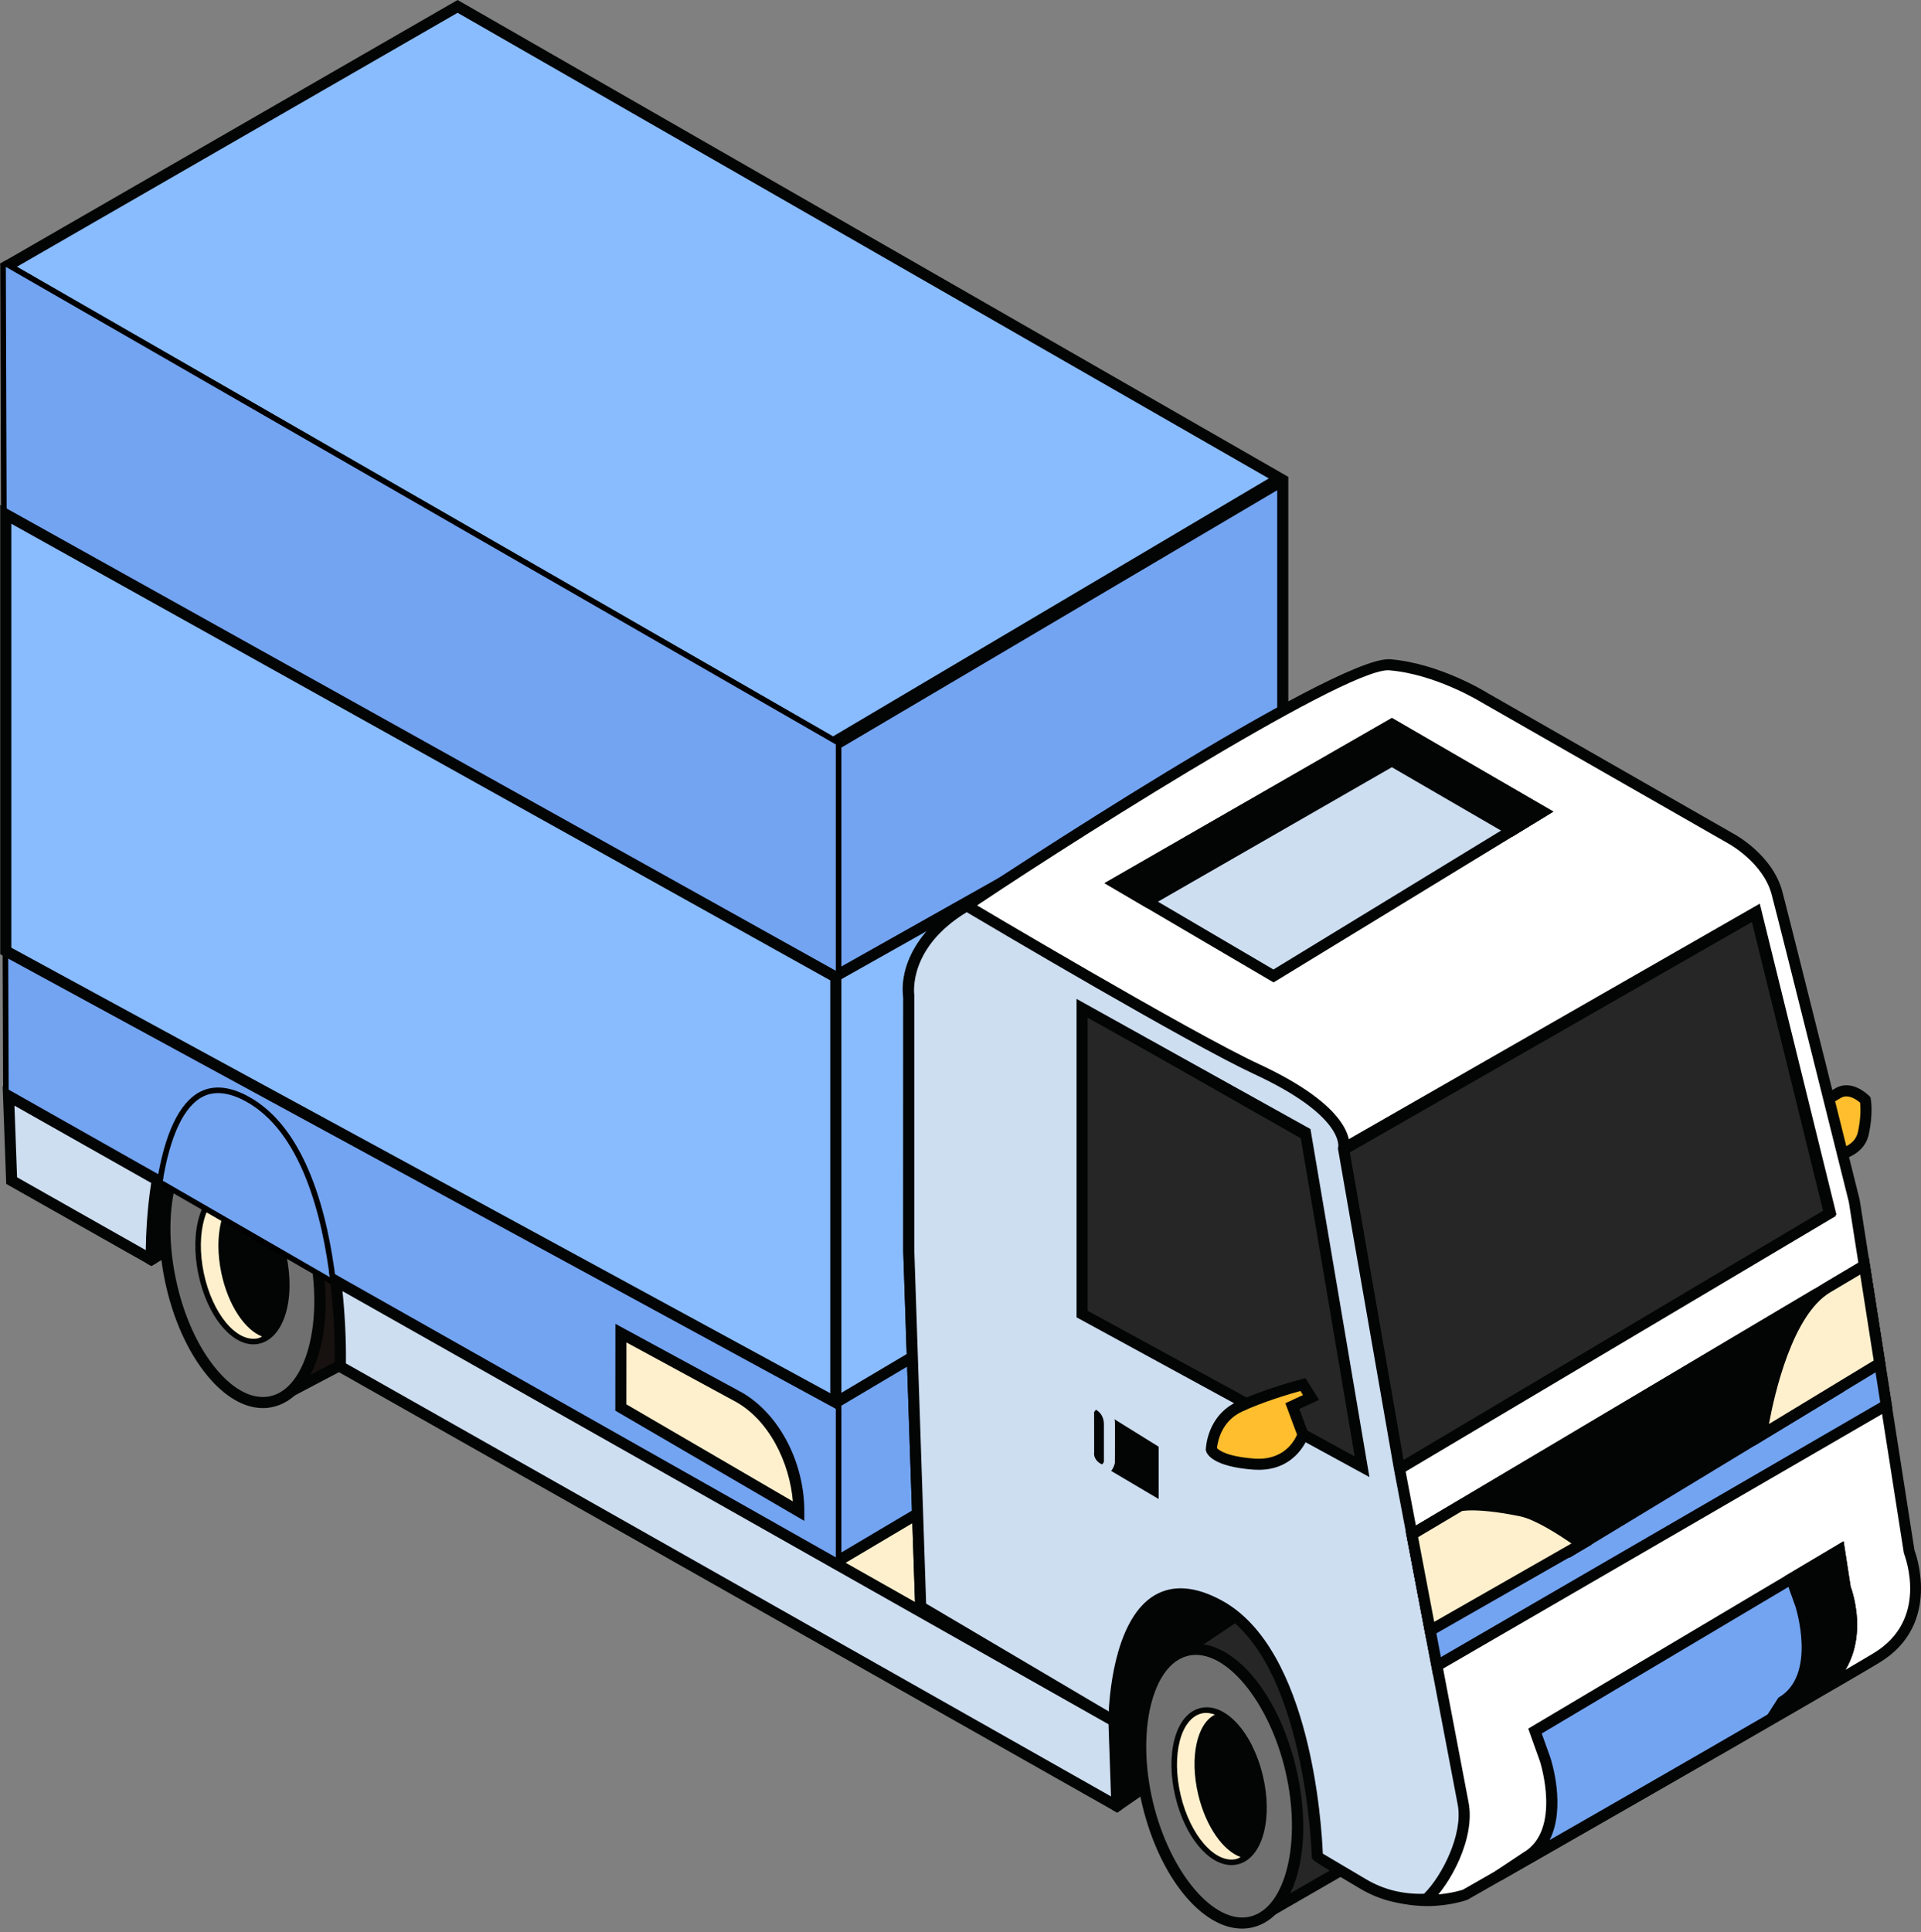 <svg width="345" height="347" viewBox="0 0 345 347" fill="none" xmlns="http://www.w3.org/2000/svg">
<rect x="0" y="0" width="345" height="347" fill="#808080" stroke="none"/>
<g clip-path="url(#clip0_95_6247)">
<path d="M329.365 207.505C329.365 207.505 333.844 207.105 334.644 203.505C335.444 199.909 334.998 197.51 334.998 197.51C334.998 197.51 332.444 194.88 330.086 196.31C326.923 198.226 324.711 199.33 324.711 199.33L329.365 207.505Z" fill="#FEBE2D"/>
<path d="M334.061 198.001C334.14 198.722 334.252 200.676 333.669 203.293C333.194 205.451 330.986 206.184 329.89 206.418L326.086 199.734C327.027 199.234 328.627 198.355 330.602 197.155C331.915 196.364 333.486 197.505 334.061 198.001ZM328.819 208.551L329.457 208.497C329.665 208.476 334.669 207.984 335.615 203.722C336.448 199.968 335.998 197.434 335.977 197.326L335.923 197.034L335.711 196.814C335.586 196.684 332.573 193.634 329.573 195.459C326.482 197.326 324.286 198.43 324.265 198.443L323.327 198.914L328.819 208.551Z" fill="#030404"/>
<path d="M1.535 196.801L83.052 146.784L279.356 258.372L200.056 309.039L1.535 196.801Z" fill="#FFF0CD"/>
<path d="M277.432 258.422L200.024 307.88L3.494 196.764L83.07 147.938L277.432 258.422ZM200.086 310.201L200.59 309.876L281.282 258.326L279.849 257.509L83.032 145.626L0.561 197.393L1.045 197.664L200.086 310.201Z" fill="#030404"/>
<path d="M230.378 85.585V232.91L150.107 280.526V133.093L230.378 85.585Z" fill="#73A4F1"/>
<path d="M150.048 175.284L230.377 130.072L230.436 204.193L150.106 251.855L150.048 175.284Z" fill="#89BCFF"/>
<path d="M229.444 203.626L151.102 250.109L151.044 175.863L229.386 131.772L229.444 203.626ZM149.115 253.601L231.432 204.759L231.369 128.376L149.057 174.705L149.115 253.601Z" fill="#030404"/>
<path d="M27.165 226.193L71.994 199.826L46.057 177.197L28.244 180.413C28.244 180.413 15.661 192.968 14.89 194.484C14.115 196.001 27.165 226.193 27.165 226.193Z" fill="#030404"/>
<path d="M70.303 199.668L27.632 224.764C21.94 211.543 16.065 197.018 15.853 194.809C16.77 193.497 23.003 187.051 28.728 181.339L45.765 178.264L70.303 199.668ZM26.386 226.893L27.182 227.338L73.69 199.984L46.349 176.134L27.761 179.489L27.544 179.709C25.424 181.826 14.811 192.455 14.003 194.03C13.765 194.509 13.015 195.968 26.253 226.589L26.386 226.893Z" fill="#030404"/>
<path d="M1.035 47.909L150.106 133.676L230.436 86.247L82.181 1.147L1.035 47.909Z" fill="#89BCFF"/>
<path d="M149.598 132.239L227.869 85.914L82.181 2.297L3.027 47.905L149.598 132.239ZM229.381 232.339V88.026L151.102 134.247V278.78L229.381 232.339ZM0.044 47.33L82.181 0.001L229.444 84.526L229.831 84.751L231.373 85.634V233.472L149.115 282.272V134.251L0.54 48.768L0.044 47.33Z" fill="#030404"/>
<path d="M200.59 324.326L239.428 297.468L212.19 276.547L187.211 281.459L200.59 324.326Z" fill="#030404"/>
<path d="M237.74 297.422L201.136 322.735L188.49 282.222L211.94 277.605L237.74 297.422ZM199.757 324.997L200.644 325.497L241.115 297.505L212.436 275.484L185.932 280.697L199.757 324.997Z" fill="#030404"/>
<path d="M224.432 288.472L225.749 287.685C226.207 287.464 226.686 287.276 227.186 287.16C234.286 285.472 243.411 294.997 246.611 308.464C249.574 320.922 246.761 332.33 241.845 335.31V335.314L224.736 345.131L210.716 297.726L224.432 288.472Z" fill="#262626"/>
<path d="M241.174 334.551L225.336 343.643L211.874 298.143L226.261 288.534C226.616 288.368 227.02 288.218 227.416 288.126C234.111 286.501 242.657 296.134 245.645 308.693C248.524 320.801 245.736 331.789 241.328 334.459L241.174 334.551ZM223.349 343.943C223.753 345.309 225.332 345.939 226.566 345.226L242.841 335.839C248.207 331.984 250.336 319.83 247.582 308.23C244.295 294.409 234.857 284.322 226.953 286.189C226.42 286.318 225.882 286.514 225.316 286.789L223.874 287.651L209.553 297.305L223.349 343.943Z" fill="#030404"/>
<path d="M206.086 323.805C209.286 337.272 217.636 346.818 224.736 345.13C231.836 343.443 234.998 331.159 231.798 317.693C228.594 304.226 220.244 294.676 213.144 296.364C206.044 298.051 202.886 310.339 206.086 323.805Z" fill="#707070"/>
<path d="M214.786 297.172C220.94 297.172 228.027 306.143 230.827 317.926C233.844 330.614 230.952 342.635 224.507 344.164C218.082 345.722 210.073 336.272 207.056 323.572C204.036 310.88 206.931 298.864 213.377 297.335C213.84 297.222 214.306 297.172 214.786 297.172ZM223.052 346.322C223.694 346.322 224.336 346.251 224.969 346.101C232.719 344.255 236.14 331.68 232.765 317.464C229.386 303.247 220.657 293.572 212.915 295.397C205.165 297.239 201.74 309.818 205.119 324.035C208.223 337.085 215.827 346.322 223.052 346.322Z" fill="#030404"/>
<path d="M212.049 322.389C213.766 329.605 218.245 334.726 222.049 333.822C225.857 332.914 227.549 326.33 225.832 319.11C224.116 311.893 219.641 306.772 215.836 307.676C212.028 308.58 210.336 315.168 212.049 322.389Z" fill="#030404"/>
<path d="M216.741 308.564C219.82 308.564 223.416 313.23 224.866 319.343C225.657 322.676 225.724 325.96 225.049 328.585C224.441 330.955 223.261 332.51 221.82 332.851C218.67 333.635 214.578 328.722 213.02 322.155C212.224 318.822 212.161 315.539 212.832 312.91C213.445 310.543 214.62 308.989 216.066 308.643C216.286 308.589 216.516 308.564 216.741 308.564ZM221.161 334.918C221.536 334.918 221.907 334.876 222.278 334.789C224.495 334.26 226.166 332.235 226.974 329.08C227.732 326.151 227.67 322.526 226.803 318.88C224.932 311.005 220.011 305.668 215.603 306.71C213.391 307.235 211.72 309.26 210.911 312.414C210.153 315.347 210.216 318.972 211.082 322.618C212.799 329.826 217.07 334.918 221.161 334.918Z" fill="#030404"/>
<path d="M215.836 307.676C216.607 307.493 217.411 307.614 218.211 307.897C214.969 309.476 213.603 315.564 215.194 322.259C216.561 328.014 219.682 332.372 222.819 333.476C222.565 333.597 222.324 333.755 222.049 333.822C218.244 334.726 213.765 329.605 212.048 322.389C210.336 315.168 212.028 308.58 215.836 307.676Z" fill="#FFF0CD"/>
<path d="M199.252 262.551L240.803 237.497L255.728 245.693L220.657 267.022L204.307 282.28L199.252 291.03V262.551Z" fill="#FEBE2D"/>
<path d="M253.74 245.735L220.14 266.176L203.444 281.781L200.248 287.322V263.114L240.827 238.643L253.74 245.735ZM198.256 294.739L205.094 282.905L221.336 267.751L257.715 245.647L240.781 236.347L198.256 261.989V294.739Z" fill="#030404"/>
<path d="M194.341 236.16L245.178 263.576L234.732 203.572L194.341 181.259V236.16ZM251.303 263.576L328.666 217.626L315.399 163.789L241.295 206.243L251.303 263.576ZM171.924 163.789C182.299 156.689 240.861 118.655 249.599 119.376C258.336 120.101 266.666 125.314 266.666 125.314L310.995 150.668C310.995 150.668 317.495 154.184 319.136 160.347C320.774 166.518 333.011 215.609 333.011 215.609L342.903 278.739C342.903 278.739 347.857 291.155 337.02 297.71C326.182 304.264 263.203 340.214 263.203 340.214C263.203 340.214 254.361 343.472 246.041 338.555C237.72 333.643 237.72 333.626 237.72 333.626C237.72 333.626 236.911 296.035 217.328 287.476C197.741 278.914 200.057 309.039 200.057 309.039L165.353 288.535L163.215 224.83V178.959C163.215 178.959 161.549 170.889 171.924 163.789Z" fill="white"/>
<path d="M327.524 217.147L252.036 261.989L242.394 206.759L314.749 165.305L327.524 217.147ZM250.573 265.168L329.811 218.105L316.049 162.272L240.194 205.726L240.315 206.413L250.573 265.168ZM233.836 204.209L243.848 261.73L195.332 235.564V182.943L233.836 204.209ZM246.511 265.426L235.632 202.93L193.344 179.572V236.751L246.511 265.426ZM262.711 339.347C262.665 339.343 254.294 342.272 246.544 337.701C241.382 334.651 239.436 333.493 238.698 333.055C238.511 328.076 236.565 294.797 217.728 286.564C212.732 284.38 208.603 284.409 205.448 286.651C199.269 291.043 198.882 302.672 198.982 307.251L166.328 287.959L164.207 224.797V178.959C164.128 178.459 162.84 171.213 172.486 164.609C188.24 153.826 240.79 120.359 249.286 120.359C249.369 120.359 249.444 120.363 249.515 120.372C257.915 121.063 266.053 126.105 266.136 126.155L310.499 151.53C310.582 151.58 316.665 154.938 318.174 160.605C319.79 166.693 331.919 215.359 332.04 215.851L341.924 278.893C342.169 279.584 346.478 290.83 336.503 296.855C325.803 303.326 263.34 338.985 262.711 339.347ZM256.315 342.28C260.386 342.28 263.332 341.226 263.549 341.143C264.328 340.718 326.807 305.043 337.536 298.559C348.961 291.651 343.882 278.501 343.828 278.372L333.99 215.455C333.849 214.88 321.715 166.197 320.094 160.093C318.365 153.584 311.749 149.947 311.469 149.793L267.157 124.447C266.84 124.251 258.553 119.122 249.682 118.384C249.59 118.376 249.494 118.376 249.39 118.376C239.082 118.376 179.573 157.347 171.361 162.968C160.565 170.359 162.165 178.805 162.24 179.164L162.219 224.83L164.378 289.114L201.194 310.864L201.048 308.964C201.036 308.801 199.915 293.022 206.607 288.272C209.148 286.464 212.628 286.505 216.928 288.389C235.703 296.593 236.719 333.28 236.728 333.647C236.728 334.209 236.728 334.209 245.536 339.414C249.307 341.643 253.153 342.28 256.315 342.28Z" fill="#030404"/>
<path d="M328.553 217.893L315.286 164.051L241.182 206.505L251.19 263.839L328.553 217.893Z" fill="#262626"/>
<path d="M327.411 217.414L251.923 262.247L242.282 207.018L314.632 165.568L327.411 217.414ZM250.457 265.43L329.694 218.368L315.932 162.535L240.082 205.989L240.203 206.676L250.457 265.43Z" fill="#030404"/>
<path d="M194.224 180.864V236.56L245.065 263.839L234.62 203.835L194.224 180.864Z" fill="#262626"/>
<path d="M233.719 204.464L243.736 261.997L195.219 235.964V182.572L233.719 204.464ZM246.398 265.68L235.519 203.201L235.111 202.968L193.232 179.151V237.155L246.398 265.68Z" fill="#030404"/>
<path d="M194.34 235.964L244.615 263.384L234.448 203.376L194.34 181.064V235.964ZM241.294 206.243L251.303 263.576C251.303 263.576 260.723 313.209 262.773 323.855C263.898 329.705 259.686 337.809 256.153 341.051C252.961 341.184 248.882 340.709 244.915 338.364C236.594 333.451 236.594 333.43 236.594 333.43C236.594 333.43 235.686 297.364 218.94 288.268C200.157 278.068 200.057 309.039 200.057 309.039L165.352 288.534L163.215 224.634V178.768C163.215 178.768 161.819 169.518 173.615 162.643C173.615 162.643 213.273 186.234 225.657 191.976C243.182 200.097 241.294 206.243 241.294 206.243Z" fill="#CDDEF1"/>
<path d="M233.548 204.014L243.294 261.53L195.332 235.376V182.755L233.548 204.014ZM245.94 265.239L235.352 202.743L193.344 179.372V236.555L245.94 265.239ZM255.74 340.068C251.957 340.176 248.469 339.31 245.419 337.506C240.252 334.46 238.307 333.297 237.569 332.86C237.377 327.997 235.503 296.135 219.415 287.397C214.702 284.839 210.644 284.522 207.352 286.472C200.632 290.456 199.357 302.76 199.119 307.33L166.327 287.96L164.207 224.601V178.768C164.148 178.276 163.132 170.18 173.615 163.801C178.298 166.576 213.715 187.535 225.24 192.876C241.452 200.393 240.348 205.926 240.336 205.98L240.286 206.18L240.315 206.414L250.327 263.747C250.327 263.764 259.748 313.393 261.794 324.043C262.815 329.339 258.965 336.905 255.74 340.068ZM255.152 342.068C255.494 342.068 255.844 342.06 256.194 342.047L256.557 342.031L256.828 341.785C260.44 338.468 264.986 330.11 263.748 323.668C261.703 313.022 252.282 263.393 252.282 263.393L242.307 206.264C242.565 204.801 242.49 198.685 226.077 191.072C213.882 185.418 174.519 162.022 174.123 161.789L173.619 161.489L173.115 161.785C160.877 168.918 162.169 178.51 162.227 178.914L162.219 224.635L164.377 289.114L201.044 310.776L201.048 309.043C201.048 308.876 201.198 292.43 208.369 288.185C211.015 286.618 214.411 286.943 218.465 289.143C234.511 297.86 235.594 333.101 235.598 333.46C235.598 334.018 235.598 334.018 244.411 339.222C247.611 341.11 251.215 342.068 255.152 342.068Z" fill="#030404"/>
<path d="M209.082 270.926V259.23L197.615 252.122V264.143L209.082 270.926Z" fill="#030404"/>
<path d="M208.086 259.785V269.18L198.611 263.576V253.905L208.086 259.785ZM210.078 272.668V258.676L199.695 252.239C198.353 251.41 196.624 252.372 196.624 253.947V262.672C196.624 263.939 197.291 265.105 198.374 265.751L210.078 272.668Z" fill="#CDDEF1"/>
<path d="M196.961 252.122C196.961 252.122 199.253 252.93 199.253 255.797V262.505C199.253 262.505 198.795 264.805 196.961 263.576C195.128 262.347 195.54 260.572 195.54 260.572L195.499 253.339C195.499 253.339 196.307 251.764 196.961 252.122Z" fill="#030404"/>
<path d="M196.819 253.147C197.265 253.389 198.256 254.105 198.256 255.797V262.505C198.215 262.585 198.04 262.905 197.948 262.947C197.898 262.951 197.769 262.926 197.515 262.751C196.265 261.914 196.506 260.809 196.506 260.797L196.494 253.597C196.598 253.426 196.719 253.259 196.819 253.147ZM197.944 264.93C198.248 264.93 198.502 264.868 198.706 264.784C199.877 264.301 200.194 262.864 200.227 262.701L200.248 255.797C200.248 252.539 197.836 251.401 197.365 251.21C197.04 251.055 196.665 251.03 196.315 251.143C195.448 251.41 194.836 252.451 194.615 252.885L194.506 253.343L194.544 260.576V260.572C194.519 260.572 194.098 262.851 196.406 264.405C196.998 264.801 197.519 264.93 197.944 264.93Z" fill="#CDDEF1"/>
<path d="M338.766 252.335L258.057 299.13L253.574 275.53L334.836 227.264L338.766 252.335Z" fill="#73A4F1"/>
<path d="M337.678 251.814L258.773 297.568L254.682 276.031L334.082 228.872L337.678 251.814ZM257.344 300.693L339.853 252.851L335.59 225.66L252.465 275.031L257.344 300.693Z" fill="#030404"/>
<path d="M330.032 249.397L281.732 278.668L256.395 273.855L325.336 232.909L330.032 249.397Z" fill="#030404"/>
<path d="M328.865 248.939L281.54 277.618L259.161 273.368L324.732 234.422L328.865 248.939ZM281.919 279.718L282.244 279.518L331.194 249.855L325.94 231.393L253.628 274.343L281.919 279.718Z" fill="#030404"/>
<path d="M337.586 244.814L316.353 257.689C316.353 257.689 319.265 236.514 328.182 231.218C333.903 227.822 334.836 227.264 334.836 227.264L337.586 244.814Z" fill="#FFF0CD"/>
<path d="M336.503 244.309L317.69 255.714C318.69 250.309 321.899 236.105 328.691 232.072L334.082 228.872L336.503 244.309ZM315.086 259.622L338.674 245.318L335.591 225.664L327.678 230.359C318.453 235.843 315.49 256.668 315.37 257.555L315.086 259.622Z" fill="#030404"/>
<path d="M253.573 275.53L262.132 270.447C262.132 270.447 264.861 269.601 273.215 271.322C277.19 272.139 284.069 277.251 284.069 277.251L256.853 292.793L253.573 275.53Z" fill="#FFF0CD"/>
<path d="M282.223 277.16L257.574 291.239L254.682 276.03L262.632 271.31C262.64 271.343 263.157 271.222 264.348 271.222C265.928 271.222 268.694 271.405 273.011 272.293C275.753 272.86 280.098 275.689 282.223 277.16ZM256.136 294.347L285.882 277.36L284.661 276.455C284.374 276.239 277.561 271.201 273.415 270.347C265.053 268.622 262.14 269.401 261.836 269.497L252.465 275.03L256.136 294.347Z" fill="#030404"/>
<path d="M274.011 333.564C281.815 329.101 277.515 315.997 277.515 315.997L275.674 310.851L330.353 278.364L331.436 285.289C331.436 285.289 336.39 297.71 325.553 304.264C318.403 308.585 288.578 325.693 269.095 336.843L274.011 333.564Z" fill="#73A4F1"/>
<path d="M329.598 279.972L330.457 285.447C330.702 286.13 335.011 297.38 325.036 303.41C318.944 307.093 296.111 320.218 278.302 330.422C281.29 324.531 278.602 316.135 278.461 315.689L276.886 311.285L329.598 279.972ZM269.59 337.701C287.548 327.426 318.765 309.526 326.065 305.114C337.494 298.201 332.415 285.055 332.365 284.922L331.102 276.76L274.461 310.41L276.577 316.33C276.611 316.43 280.519 328.693 273.515 332.701L273.457 332.735L268.544 336.014L269.59 337.701Z" fill="#030404"/>
<path d="M319.878 305.718C327.682 301.251 323.382 288.147 323.382 288.147L321.716 283.493L330.353 278.364L331.436 285.289C331.436 285.289 336.39 297.71 325.553 304.264C323.582 305.455 319.878 307.622 315.145 310.368C316.024 309.505 319.878 305.718 319.878 305.718Z" fill="#030404"/>
<path d="M329.598 279.972L330.457 285.447C330.702 286.13 335.011 297.38 325.036 303.41C324.382 303.81 323.536 304.31 322.523 304.91C327.973 299.23 324.494 288.347 324.327 287.839L322.927 283.93L329.598 279.972ZM308.815 315.193L315.644 311.226C320.382 308.476 324.094 306.305 326.065 305.11C337.494 298.201 332.415 285.055 332.365 284.922L331.102 276.76L320.502 283.06L322.448 288.485C322.482 288.58 326.39 300.843 319.382 304.855L317.444 307.88L308.815 315.193Z" fill="#030404"/>
<path d="M49.878 195.055L51.219 194.301C51.682 194.093 52.165 193.922 52.669 193.818C59.811 192.318 68.936 202.08 71.782 215.626C74.411 228.16 71.478 239.489 66.561 242.335V242.343L48.69 251.705L36.053 203.943L49.878 195.055Z" fill="#17120F"/>
<path d="M65.986 241.522L49.332 250.247L37.198 204.388L51.703 195.172C52.069 195.009 52.477 194.872 52.873 194.789C55.969 194.139 59.694 195.938 63.094 199.743C66.748 203.826 69.486 209.538 70.807 215.83C73.369 228.043 70.423 238.951 66.065 241.476L65.986 241.522ZM47.098 249.58C47.586 251.414 49.648 252.318 51.328 251.434L67.557 242.88C72.965 239.147 75.248 227.301 72.752 215.422C71.365 208.797 68.457 202.755 64.578 198.413C60.69 194.076 56.278 192.051 52.465 192.843C51.928 192.955 51.386 193.138 50.807 193.397L49.34 194.222L34.903 203.501L47.098 249.58Z" fill="#030404"/>
<path d="M30.607 229.893C33.453 243.439 41.549 253.205 48.69 251.705C55.832 250.205 59.315 238.01 56.469 224.46C53.628 210.914 45.532 201.151 38.39 202.647C31.249 204.147 27.765 216.347 30.607 229.893Z" fill="#707070"/>
<path d="M39.899 203.489C46.157 203.489 52.949 212.526 55.499 224.668C58.178 237.435 54.969 249.372 48.486 250.731C45.395 251.381 41.969 249.622 38.803 245.805C35.486 241.81 32.924 236.085 31.582 229.689C30.236 223.293 30.29 217.018 31.711 212.026C33.074 207.251 35.52 204.268 38.594 203.622C39.024 203.535 39.461 203.489 39.899 203.489ZM47.207 252.851C47.774 252.851 48.34 252.793 48.895 252.676C56.69 251.039 60.449 238.556 57.444 224.255C54.44 209.964 46.003 200.022 38.186 201.676C34.353 202.48 31.374 205.964 29.799 211.48C28.286 216.776 28.228 223.389 29.636 230.097C31.044 236.806 33.753 242.835 37.274 247.076C40.399 250.847 43.87 252.851 47.207 252.851Z" fill="#030404"/>
<path d="M36.607 228.63C38.132 235.893 42.474 241.13 46.299 240.326C50.128 239.522 51.999 232.984 50.474 225.722C48.949 218.459 44.607 213.222 40.778 214.026C36.949 214.83 35.082 221.368 36.607 228.63Z" fill="#030404"/>
<path d="M41.578 214.938C44.678 214.938 48.199 219.726 49.499 225.926C50.882 232.522 49.324 238.676 46.094 239.351C42.882 240.026 38.965 235.026 37.578 228.426C36.194 221.826 37.753 215.676 40.982 215.001C41.182 214.959 41.378 214.938 41.578 214.938ZM45.511 241.405C45.844 241.405 46.174 241.372 46.503 241.301C50.94 240.368 53.107 233.434 51.444 225.513C49.782 217.597 45.02 212.134 40.574 213.051C36.145 213.984 33.974 220.918 35.632 228.834C37.174 236.163 41.378 241.405 45.511 241.405Z" fill="#030404"/>
<path d="M40.777 214.026C41.556 213.864 42.356 214.01 43.148 214.31C39.869 215.801 38.34 221.855 39.752 228.589C40.969 234.376 43.973 238.818 47.077 240.001C46.823 240.118 46.577 240.268 46.302 240.326C42.473 241.13 38.131 235.893 36.606 228.63C35.081 221.368 36.952 214.83 40.777 214.026Z" fill="#FFF0CD"/>
<path d="M59.841 230.269L59.841 230.267C59.13 224.285 57.815 217.421 55.391 211.365C52.97 205.317 49.416 200.008 44.187 197.234L44.186 197.234C41.205 195.656 38.504 195.329 36.245 196.463C34.389 197.385 32.84 199.26 31.59 201.91C30.337 204.566 29.361 208.05 28.684 212.275L59.841 230.269ZM59.841 230.269L59.87 230.52L60.089 230.644L60.09 230.645L150.603 281.369V133.393L150.357 133.251L150.356 133.25L1.036 47.336L0.545 47.619L1.06 197.103L28.571 212.969L28.684 212.276L59.841 230.269Z" fill="#73A4F1" stroke="black"/>
<path d="M60.306 230.026L200.057 309.039L200.59 324.326L61.119 245.405C61.119 245.405 61.344 238.622 60.306 230.026Z" fill="#CDDEF1"/>
<path d="M199.082 309.63L199.532 322.584L62.127 244.83C62.148 243.143 62.153 238.084 61.511 231.851L199.082 309.63ZM200.644 325.497L201.603 324.83L201.028 308.447L200.544 308.172L59.086 228.197L59.323 230.147C60.332 238.559 60.127 245.305 60.123 245.372L60.107 245.976L60.627 246.268L200.644 325.497Z" fill="#030404"/>
<path d="M28.244 211.897C27.032 219.218 27.165 226.193 27.165 226.193L2.09 212.005L1.536 196.801L28.244 211.897Z" fill="#CDDEF1"/>
<path d="M27.152 212.422C26.381 217.397 26.206 222.064 26.177 224.489L3.065 211.41L2.594 198.539L27.152 212.422ZM27.181 227.339L28.173 226.755L28.161 226.172C28.157 226.105 28.044 219.197 29.223 212.06L29.34 211.376L0.477 195.06L1.119 212.597L27.181 227.339Z" fill="#030404"/>
<path d="M277.036 145.763L228.711 175.251L200.34 158.597L249.974 130.072L277.036 145.763Z" fill="#CDDEF1"/>
<path d="M275.09 145.785L228.702 174.093L202.323 158.61L249.969 131.222L275.09 145.785ZM228.723 176.414L278.981 145.747L249.977 128.926L198.361 158.589L228.723 176.414Z" fill="#030404"/>
<path d="M249.974 136.626L205.982 161.909L200.34 158.597L249.974 130.072L277.036 145.763L271.532 149.126L249.974 136.626Z" fill="#030404"/>
<path d="M249.977 135.48L205.986 160.76L202.319 158.61L249.969 131.222L275.09 145.789L271.519 147.972L249.977 135.48ZM205.977 163.06L249.969 137.772L271.544 150.289L278.981 145.743L249.977 128.926L198.361 158.589L205.977 163.06Z" fill="#030404"/>
<path d="M150.106 175.459L1.035 92.359V170.768L150.106 251.855V175.459Z" fill="#89BCFF"/>
<path d="M149.115 176.047V250.184L2.032 170.18V94.051L149.115 176.047ZM151.103 253.53V174.876L150.594 174.593L0.04 90.668V171.359L0.561 171.643L151.103 253.53Z" fill="#030404"/>
<path d="M234.003 257.626C234.003 257.626 232.195 263.443 225.161 262.91C218.128 262.376 217.557 260.285 217.557 260.285C217.557 260.285 217.682 254.91 222.607 252.597C227.536 250.285 234.003 248.63 234.003 248.63L235.453 250.943L232.099 252.497L234.003 257.626Z" fill="#FEBE2D"/>
<path d="M232.94 257.622C232.486 258.714 230.561 262.318 225.236 261.922C220.295 261.543 218.895 260.41 218.57 260.043C218.67 258.997 219.286 255.255 223.028 253.497C226.882 251.693 231.761 250.272 233.549 249.78L234.011 250.514L230.845 251.98L232.94 257.622ZM226.053 263.939C232.999 263.939 234.932 257.985 234.953 257.922L235.053 257.597L233.349 253.01L236.895 251.376L234.461 247.485L233.757 247.668C233.486 247.735 227.14 249.372 222.186 251.697C216.765 254.243 216.565 260.018 216.561 260.264L216.557 260.41L216.599 260.551C216.774 261.197 217.915 263.36 225.086 263.905C225.42 263.93 225.745 263.939 226.053 263.939Z" fill="#030404"/>
<path d="M143.457 271.376L111.503 252.743L111.515 239.393L132.099 250.559C139.257 254.23 143.457 263.33 143.457 271.376Z" fill="#FFF0CD"/>
<path d="M112.506 241.064L131.623 251.439C138.169 254.789 141.84 262.784 142.39 269.605L112.494 252.176L112.506 241.064ZM144.452 273.11V271.376C144.452 262.193 139.556 253.268 132.548 249.676L110.519 237.722L110.506 253.314L144.452 273.11Z" fill="#030404"/>
</g>
<defs>
<clipPath id="clip0_95_6247">
<rect width="345" height="347" fill="white" transform="matrix(-1 0 0 1 345 0)"/>
</clipPath>
</defs>
</svg>
